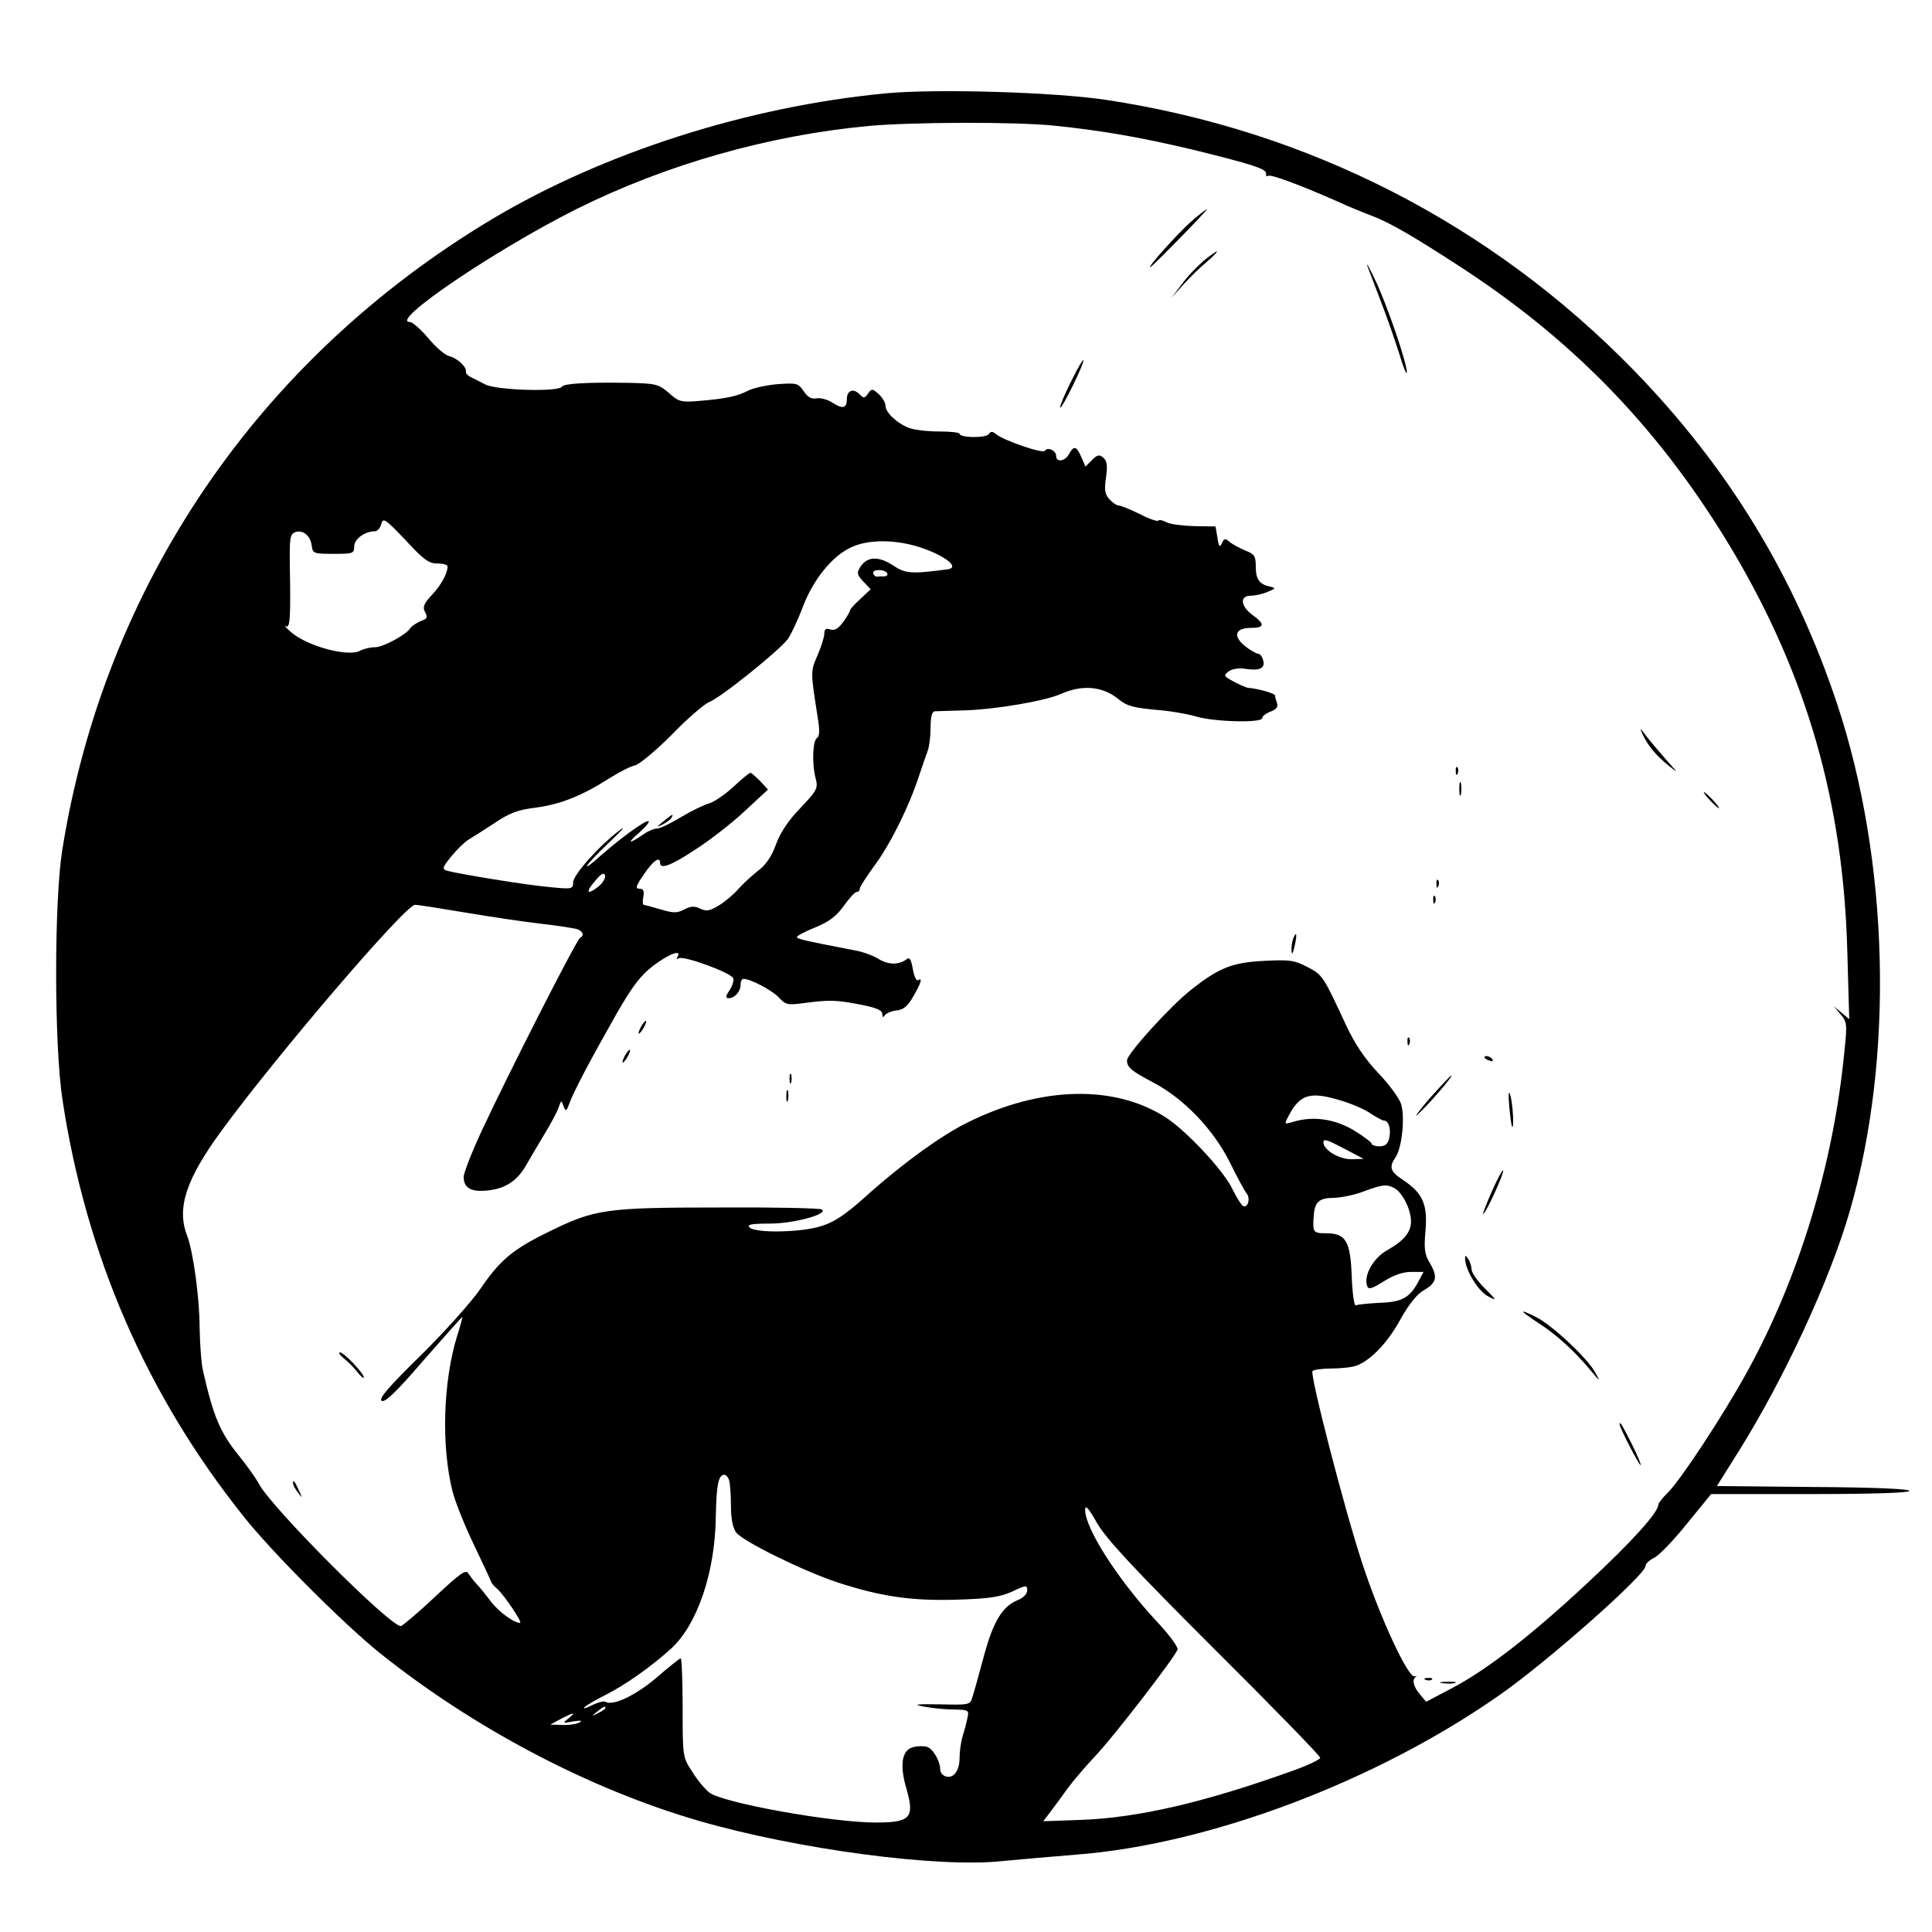<?xml version="1.0" standalone="no"?>
<!DOCTYPE svg PUBLIC "-//W3C//DTD SVG 20010904//EN"
 "http://www.w3.org/TR/2001/REC-SVG-20010904/DTD/svg10.dtd">
<svg version="1.0" xmlns="http://www.w3.org/2000/svg"
 width="600pt" height="600pt" viewBox="0 0 600 600"
 preserveAspectRatio="xMidYMid meet">
<g transform="translate(0,600) scale(0.1,-0.1)"
fill="#000000" stroke="none">
<path d="M2750 5710 c-429 -41 -875 -184 -1221 -390 -727 -435 -1205 -1138
-1336 -1962 -25 -162 -25 -603 1 -773 73 -483 261 -917 563 -1295 86 -109 313
-336 423 -424 293 -234 650 -422 991 -521 304 -88 740 -146 939 -125 52 5 155
14 229 20 415 31 937 228 1321 498 146 102 450 371 450 398 0 7 12 19 27 26
15 7 61 55 102 106 l75 92 308 0 c196 0 308 4 308 10 0 6 -111 11 -299 12
l-299 3 69 110 c140 224 283 532 344 745 138 477 122 1088 -40 1575 -132 396
-337 732 -630 1034 -443 455 -1011 746 -1641 841 -160 24 -528 35 -684 20z
m521 -100 c150 -15 274 -37 434 -75 183 -45 231 -60 227 -75 -1 -6 1 -9 6 -6
9 5 91 -25 212 -78 41 -19 91 -39 110 -46 54 -20 132 -65 288 -167 353 -232
616 -509 834 -875 231 -390 343 -784 355 -1243 l6 -210 -24 20 -24 20 21 -25
c20 -23 21 -31 12 -115 -34 -351 -141 -703 -303 -997 -75 -136 -207 -336 -245
-373 -16 -16 -30 -33 -30 -38 0 -24 -82 -115 -222 -245 -175 -163 -313 -270
-423 -327 l-76 -40 -20 24 c-20 24 -25 46 -11 54 4 2 2 2 -5 1 -20 -5 -108
184 -163 353 -55 167 -162 582 -154 595 3 4 29 8 59 8 30 0 65 4 78 9 45 17
98 73 137 145 25 45 51 77 70 88 41 23 46 41 22 83 -18 29 -20 45 -15 103 7
82 -9 117 -69 157 -41 27 -45 40 -24 71 20 29 30 126 17 166 -6 18 -38 62 -72
97 -42 45 -72 90 -100 150 -70 151 -72 154 -119 178 -40 21 -55 23 -133 19
-100 -5 -141 -21 -228 -90 -63 -49 -199 -199 -199 -219 0 -22 14 -33 80 -68
96 -50 188 -146 239 -248 23 -47 47 -91 53 -98 12 -15 3 -47 -12 -38 -6 4 -20
27 -32 51 -26 57 -143 182 -208 224 -159 102 -388 97 -615 -16 -82 -40 -207
-131 -320 -233 -61 -54 -93 -76 -135 -89 -64 -20 -204 -22 -222 -4 -9 9 4 12
63 12 75 0 184 30 161 44 -7 4 -150 7 -319 6 -351 0 -386 -5 -528 -75 -113
-55 -153 -89 -214 -179 -27 -39 -109 -131 -183 -204 -100 -98 -132 -135 -123
-142 9 -8 44 25 130 125 65 74 119 135 121 135 1 0 -6 -26 -16 -58 -44 -142
-50 -341 -15 -482 9 -36 40 -112 68 -170 28 -58 51 -108 52 -111 0 -4 9 -15
21 -25 22 -21 78 -104 69 -104 -19 0 -66 34 -91 67 -15 20 -35 45 -44 54 -8 8
-19 23 -25 32 -8 14 -24 3 -105 -73 -52 -49 -100 -89 -105 -90 -34 -1 -403
369 -441 442 -9 17 -36 55 -61 86 -60 74 -80 122 -113 267 -5 22 -9 81 -10
130 0 93 -20 239 -39 288 -33 85 -3 175 106 324 170 233 572 703 602 703 9 0
79 -11 156 -24 77 -13 184 -29 237 -35 53 -6 103 -14 112 -17 17 -7 21 -20 8
-26 -10 -3 -223 -422 -307 -602 -30 -65 -55 -129 -55 -141 0 -35 24 -48 76
-42 54 6 91 30 119 80 11 19 36 62 56 95 20 33 40 70 44 83 8 23 8 23 15 4 7
-18 9 -17 19 10 14 38 66 136 146 277 50 87 75 119 114 149 49 37 90 52 75 27
-4 -7 -3 -8 4 -4 15 9 163 -45 169 -62 3 -6 -2 -23 -11 -37 -13 -19 -13 -25
-3 -25 19 0 37 21 37 42 0 10 4 18 9 18 22 0 88 -35 109 -57 22 -24 28 -25 80
-18 78 10 97 10 175 -5 49 -10 67 -17 67 -29 0 -11 3 -12 8 -4 4 6 20 13 36
15 22 2 35 13 52 43 25 43 30 60 15 51 -5 -4 -12 12 -16 34 -5 29 -10 38 -18
32 -25 -19 -56 -19 -87 -1 -17 11 -52 24 -78 28 -145 28 -173 34 -177 40 -2 4
23 17 55 30 44 18 66 34 90 67 17 24 35 44 41 44 5 0 9 4 9 10 0 5 21 38 46
72 49 66 108 185 138 278 10 30 22 65 27 78 5 13 9 45 9 72 0 33 4 50 13 51 6
0 50 2 97 3 92 3 246 29 295 51 68 30 131 24 182 -19 22 -18 45 -24 108 -30
44 -3 102 -13 129 -21 56 -17 206 -21 206 -5 0 6 12 15 26 20 18 7 24 15 20
26 -3 9 -6 19 -6 24 0 6 -49 21 -85 24 -5 1 -25 9 -43 19 -32 17 -33 19 -16
32 11 8 32 11 51 8 44 -7 63 1 56 26 -3 12 -10 21 -17 21 -6 1 -24 11 -40 24
-38 31 -30 56 19 56 43 0 44 12 5 40 -37 27 -41 60 -6 60 14 0 37 5 53 12 25
10 26 12 8 16 -34 7 -45 23 -45 62 0 33 -4 39 -32 50 -18 8 -40 19 -49 27 -14
12 -18 11 -24 -4 -7 -14 -10 -11 -14 17 l-6 35 -66 1 c-36 1 -75 6 -86 12 -11
6 -23 9 -26 5 -3 -3 -30 6 -58 21 -29 14 -58 26 -64 26 -7 0 -20 9 -29 19 -15
16 -17 30 -11 69 5 37 3 51 -9 61 -12 10 -18 9 -35 -8 l-20 -20 -13 30 c-15
34 -23 36 -38 9 -12 -23 -40 -27 -40 -6 0 17 -27 29 -35 16 -6 -10 -128 32
-152 52 -11 9 -16 9 -22 0 -8 -13 -91 -12 -91 1 0 4 -29 7 -64 7 -36 0 -77 5
-93 11 -37 14 -73 48 -73 69 0 9 -9 25 -21 36 -19 17 -22 18 -33 2 -11 -16
-14 -16 -28 -1 -19 18 -38 10 -38 -17 0 -28 -13 -31 -44 -11 -15 10 -37 16
-50 14 -16 -3 -27 3 -40 22 -17 25 -21 26 -81 22 -34 -3 -76 -12 -91 -20 -35
-18 -69 -25 -151 -32 -58 -5 -65 -3 -96 25 -32 27 -40 29 -123 31 -134 2 -203
-2 -209 -12 -11 -17 -203 -11 -238 7 -18 9 -39 20 -47 24 -8 4 -14 11 -13 16
3 14 -27 42 -52 48 -13 3 -42 28 -65 56 -23 27 -49 50 -57 50 -66 0 265 224
516 350 281 140 599 230 911 259 137 12 451 13 571 1z m-1913 -1360 c18 0 32
-4 32 -9 0 -22 -20 -58 -49 -89 -25 -27 -29 -37 -21 -53 9 -16 7 -21 -14 -28
-13 -6 -27 -15 -31 -21 -13 -21 -85 -60 -110 -60 -15 0 -36 -5 -47 -11 -37
-20 -163 14 -213 57 -17 14 -24 23 -17 19 13 -7 15 26 12 193 -1 79 1 93 16
99 24 9 48 -10 52 -41 3 -25 6 -26 68 -26 60 0 64 1 64 23 0 23 33 47 64 47 8
0 17 10 20 23 6 20 12 16 75 -50 56 -61 73 -73 99 -73z m1480 56 c84 -23 149
-68 105 -74 -113 -15 -131 -14 -171 13 -45 29 -80 27 -101 -7 -11 -17 -9 -23
10 -44 l23 -24 -32 -30 c-18 -16 -32 -32 -32 -35 0 -4 -9 -20 -21 -36 -15 -21
-26 -28 -40 -24 -14 5 -19 1 -19 -13 0 -11 -10 -41 -21 -67 -22 -50 -22 -50 0
-190 7 -43 7 -61 -2 -67 -13 -8 -16 -79 -4 -125 8 -31 5 -37 -46 -91 -37 -38
-63 -76 -77 -114 -14 -39 -32 -65 -58 -84 -20 -16 -47 -41 -60 -56 -13 -15
-39 -37 -58 -49 -29 -18 -40 -20 -59 -11 -18 9 -31 8 -51 -3 -22 -11 -33 -11
-73 1 -25 7 -49 14 -52 14 -3 0 -4 11 -1 25 3 19 0 25 -12 25 -14 0 -11 9 14
45 29 43 50 57 50 35 0 -21 35 -8 113 44 45 29 114 83 152 119 l70 65 -24 26
c-14 14 -27 26 -31 26 -3 0 -27 -20 -53 -44 -26 -24 -60 -47 -75 -51 -15 -4
-54 -23 -86 -42 -33 -20 -66 -36 -75 -36 -9 0 -27 -7 -41 -17 -49 -33 -55 -31
-15 4 22 20 35 36 28 36 -13 0 -87 -54 -146 -106 -70 -63 -52 -33 23 38 41 39
57 57 35 40 -64 -48 -145 -139 -145 -162 0 -21 -3 -22 -72 -15 -71 6 -285 41
-320 51 -16 5 -14 10 14 45 18 22 42 45 54 52 12 7 48 30 80 51 48 32 72 41
129 48 75 10 141 36 226 90 30 19 66 38 81 41 15 4 66 47 115 96 48 50 100 94
114 100 36 13 222 163 246 197 11 16 32 61 47 101 32 84 92 158 151 184 48 22
121 24 193 5z m-83 -86 c3 -5 -1 -10 -9 -10 -9 0 -19 0 -23 -1 -4 0 -9 4 -11
10 -5 14 35 14 43 1z m-895 -972 c-36 -29 -44 -21 -13 15 20 24 29 29 32 18 2
-8 -7 -23 -19 -33z m2308 -667 c33 -10 74 -28 90 -40 17 -11 35 -21 40 -21 15
0 23 -28 16 -56 -4 -17 -13 -24 -30 -24 -13 0 -24 4 -24 8 0 4 -25 23 -56 42
-59 35 -126 45 -188 26 -27 -8 -28 -8 -16 15 37 72 68 81 168 50z m12 -151
l55 -29 -39 -1 c-38 0 -86 29 -86 52 0 13 11 9 70 -22z m151 -120 c24 -14 50
-64 51 -101 1 -34 -21 -62 -73 -91 -45 -25 -75 -80 -63 -112 4 -12 15 -8 52
15 30 19 59 29 84 29 l39 0 -15 -28 c-27 -52 -52 -66 -122 -68 -35 -2 -68 -5
-73 -8 -5 -4 -11 35 -13 88 -4 112 -18 136 -80 136 -40 0 -42 3 -38 55 3 43
17 55 64 55 22 1 64 9 91 20 60 22 71 23 96 10z m-2067 -906 c3 -9 6 -44 6
-78 0 -41 5 -69 16 -85 20 -27 204 -118 314 -155 135 -44 229 -58 368 -54 103
3 136 8 175 25 44 21 47 21 47 4 0 -11 -12 -24 -31 -31 -47 -20 -75 -67 -104
-175 -15 -55 -30 -111 -35 -125 -7 -25 -9 -25 -101 -23 -76 1 -86 0 -49 -7 25
-5 66 -9 93 -9 46 -1 47 -2 41 -28 -3 -16 -10 -41 -15 -57 -5 -16 -9 -46 -9
-66 0 -40 -20 -66 -45 -56 -8 3 -15 12 -15 20 0 26 -22 65 -41 71 -9 3 -29 3
-43 -1 -35 -8 -43 -55 -21 -129 26 -90 13 -105 -95 -105 -138 0 -475 61 -517
93 -14 11 -39 41 -54 66 -29 44 -29 47 -29 198 0 84 -3 153 -6 153 -3 0 -37
-27 -75 -60 -66 -56 -136 -89 -159 -75 -5 3 -24 -2 -42 -11 -18 -9 -28 -12
-23 -6 6 6 35 23 65 38 60 30 141 87 203 143 82 74 138 237 140 411 2 100 8
130 27 130 4 0 11 -7 14 -16z m1508 -526 c181 -180 328 -331 328 -337 0 -5
-37 -23 -82 -39 -275 -99 -484 -148 -665 -154 l-113 -4 25 33 c14 18 37 50 52
71 15 20 52 64 83 97 56 58 247 306 257 332 3 7 -27 48 -67 90 -119 129 -220
286 -220 344 0 17 10 7 37 -41 29 -50 112 -139 365 -392z m-1892 -183 c0 -2
-10 -9 -22 -15 -22 -11 -22 -10 -4 4 21 17 26 19 26 11z m-115 -32 c-19 -15
-18 -15 15 -9 23 4 30 2 20 -3 -8 -5 -32 -9 -53 -8 l-38 1 33 18 c41 21 49 22
23 1z"/>
<path d="M3697 5310 c-40 -36 -134 -140 -125 -140 5 0 181 180 176 180 -3 0
-26 -18 -51 -40z"/>
<path d="M3738 5190 c-20 -17 -51 -49 -68 -73 l-32 -42 36 40 c20 22 53 55 74
72 47 41 39 43 -10 3z"/>
<path d="M4246 5175 c4 -11 23 -60 42 -110 19 -49 45 -124 58 -165 12 -41 23
-67 23 -56 1 27 -62 211 -98 286 -17 36 -28 56 -25 45z"/>
<path d="M3343 4848 c-28 -53 -54 -111 -50 -114 2 -2 20 30 40 71 36 74 44
106 10 43z"/>
<path d="M5101 3720 c17 -36 41 -65 80 -97 33 -26 32 -26 -6 17 -22 25 -51 59
-63 75 -19 25 -21 26 -11 5z"/>
<path d="M4521 3604 c0 -11 3 -14 6 -6 3 7 2 16 -1 19 -3 4 -6 -2 -5 -13z"/>
<path d="M4532 3550 c0 -19 2 -27 5 -17 2 9 2 25 0 35 -3 9 -5 1 -5 -18z"/>
<path d="M5310 3515 c13 -14 26 -25 28 -25 3 0 -5 11 -18 25 -13 14 -26 25
-28 25 -3 0 5 -11 18 -25z"/>
<path d="M4461 3254 c0 -11 3 -14 6 -6 3 7 2 16 -1 19 -3 4 -6 -2 -5 -13z"/>
<path d="M4451 3204 c0 -11 3 -14 6 -6 3 7 2 16 -1 19 -3 4 -6 -2 -5 -13z"/>
<path d="M4016 3085 c-3 -9 -6 -26 -5 -38 1 -14 4 -9 9 13 9 37 7 52 -4 25z"/>
<path d="M1990 2810 c-6 -11 -8 -20 -6 -20 3 0 10 9 16 20 6 11 8 20 6 20 -3
0 -10 -9 -16 -20z"/>
<path d="M4371 2764 c0 -11 3 -14 6 -6 3 7 2 16 -1 19 -3 4 -6 -2 -5 -13z"/>
<path d="M1940 2720 c-6 -11 -8 -20 -6 -20 3 0 10 9 16 20 6 11 8 20 6 20 -3
0 -10 -9 -16 -20z"/>
<path d="M4610 2716 c0 -2 7 -7 16 -10 8 -3 12 -2 9 4 -6 10 -25 14 -25 6z"/>
<path d="M2452 2650 c0 -14 2 -19 5 -12 2 6 2 18 0 25 -3 6 -5 1 -5 -13z"/>
<path d="M4439 2588 c-34 -40 -50 -62 -35 -48 31 28 111 120 103 120 -2 0 -33
-33 -68 -72z"/>
<path d="M2442 2595 c0 -16 2 -22 5 -12 2 9 2 23 0 30 -3 6 -5 -1 -5 -18z"/>
<path d="M4687 2565 c3 -33 7 -62 9 -64 7 -8 2 74 -6 99 -5 16 -6 2 -3 -35z"/>
<path d="M4633 2300 c-17 -39 -29 -70 -27 -70 8 0 67 130 62 135 -2 3 -18 -27
-35 -65z"/>
<path d="M4550 2090 c1 -34 40 -99 70 -115 30 -16 30 -15 -9 24 -23 23 -41 49
-41 59 0 9 -5 24 -10 32 -9 13 -10 13 -10 0z"/>
<path d="M4730 1926 c0 -2 22 -18 48 -35 55 -35 112 -87 161 -146 32 -38 32
-38 15 -7 -25 45 -134 147 -184 172 -22 11 -40 19 -40 16z"/>
<path d="M1067 1782 c12 -9 31 -28 42 -42 11 -14 20 -22 21 -18 0 13 -62 78
-74 78 -6 0 -1 -8 11 -18z"/>
<path d="M5030 1576 c0 -10 60 -126 65 -126 3 0 -9 28 -26 63 -33 65 -39 75
-39 63z"/>
<path d="M910 1394 c0 -6 7 -19 16 -30 14 -18 14 -18 3 6 -14 31 -19 36 -19
24z"/>
<path d="M4428 783 c7 -3 16 -2 19 1 4 3 -2 6 -13 5 -11 0 -14 -3 -6 -6z"/>
<path d="M4478 773 c12 -2 30 -2 40 0 9 3 -1 5 -23 4 -22 0 -30 -2 -17 -4z"/>
<path d="M2060 3449 c-22 -18 -22 -19 -3 -10 12 6 25 16 28 21 9 15 3 12 -25
-11z"/>
</g>
</svg>

